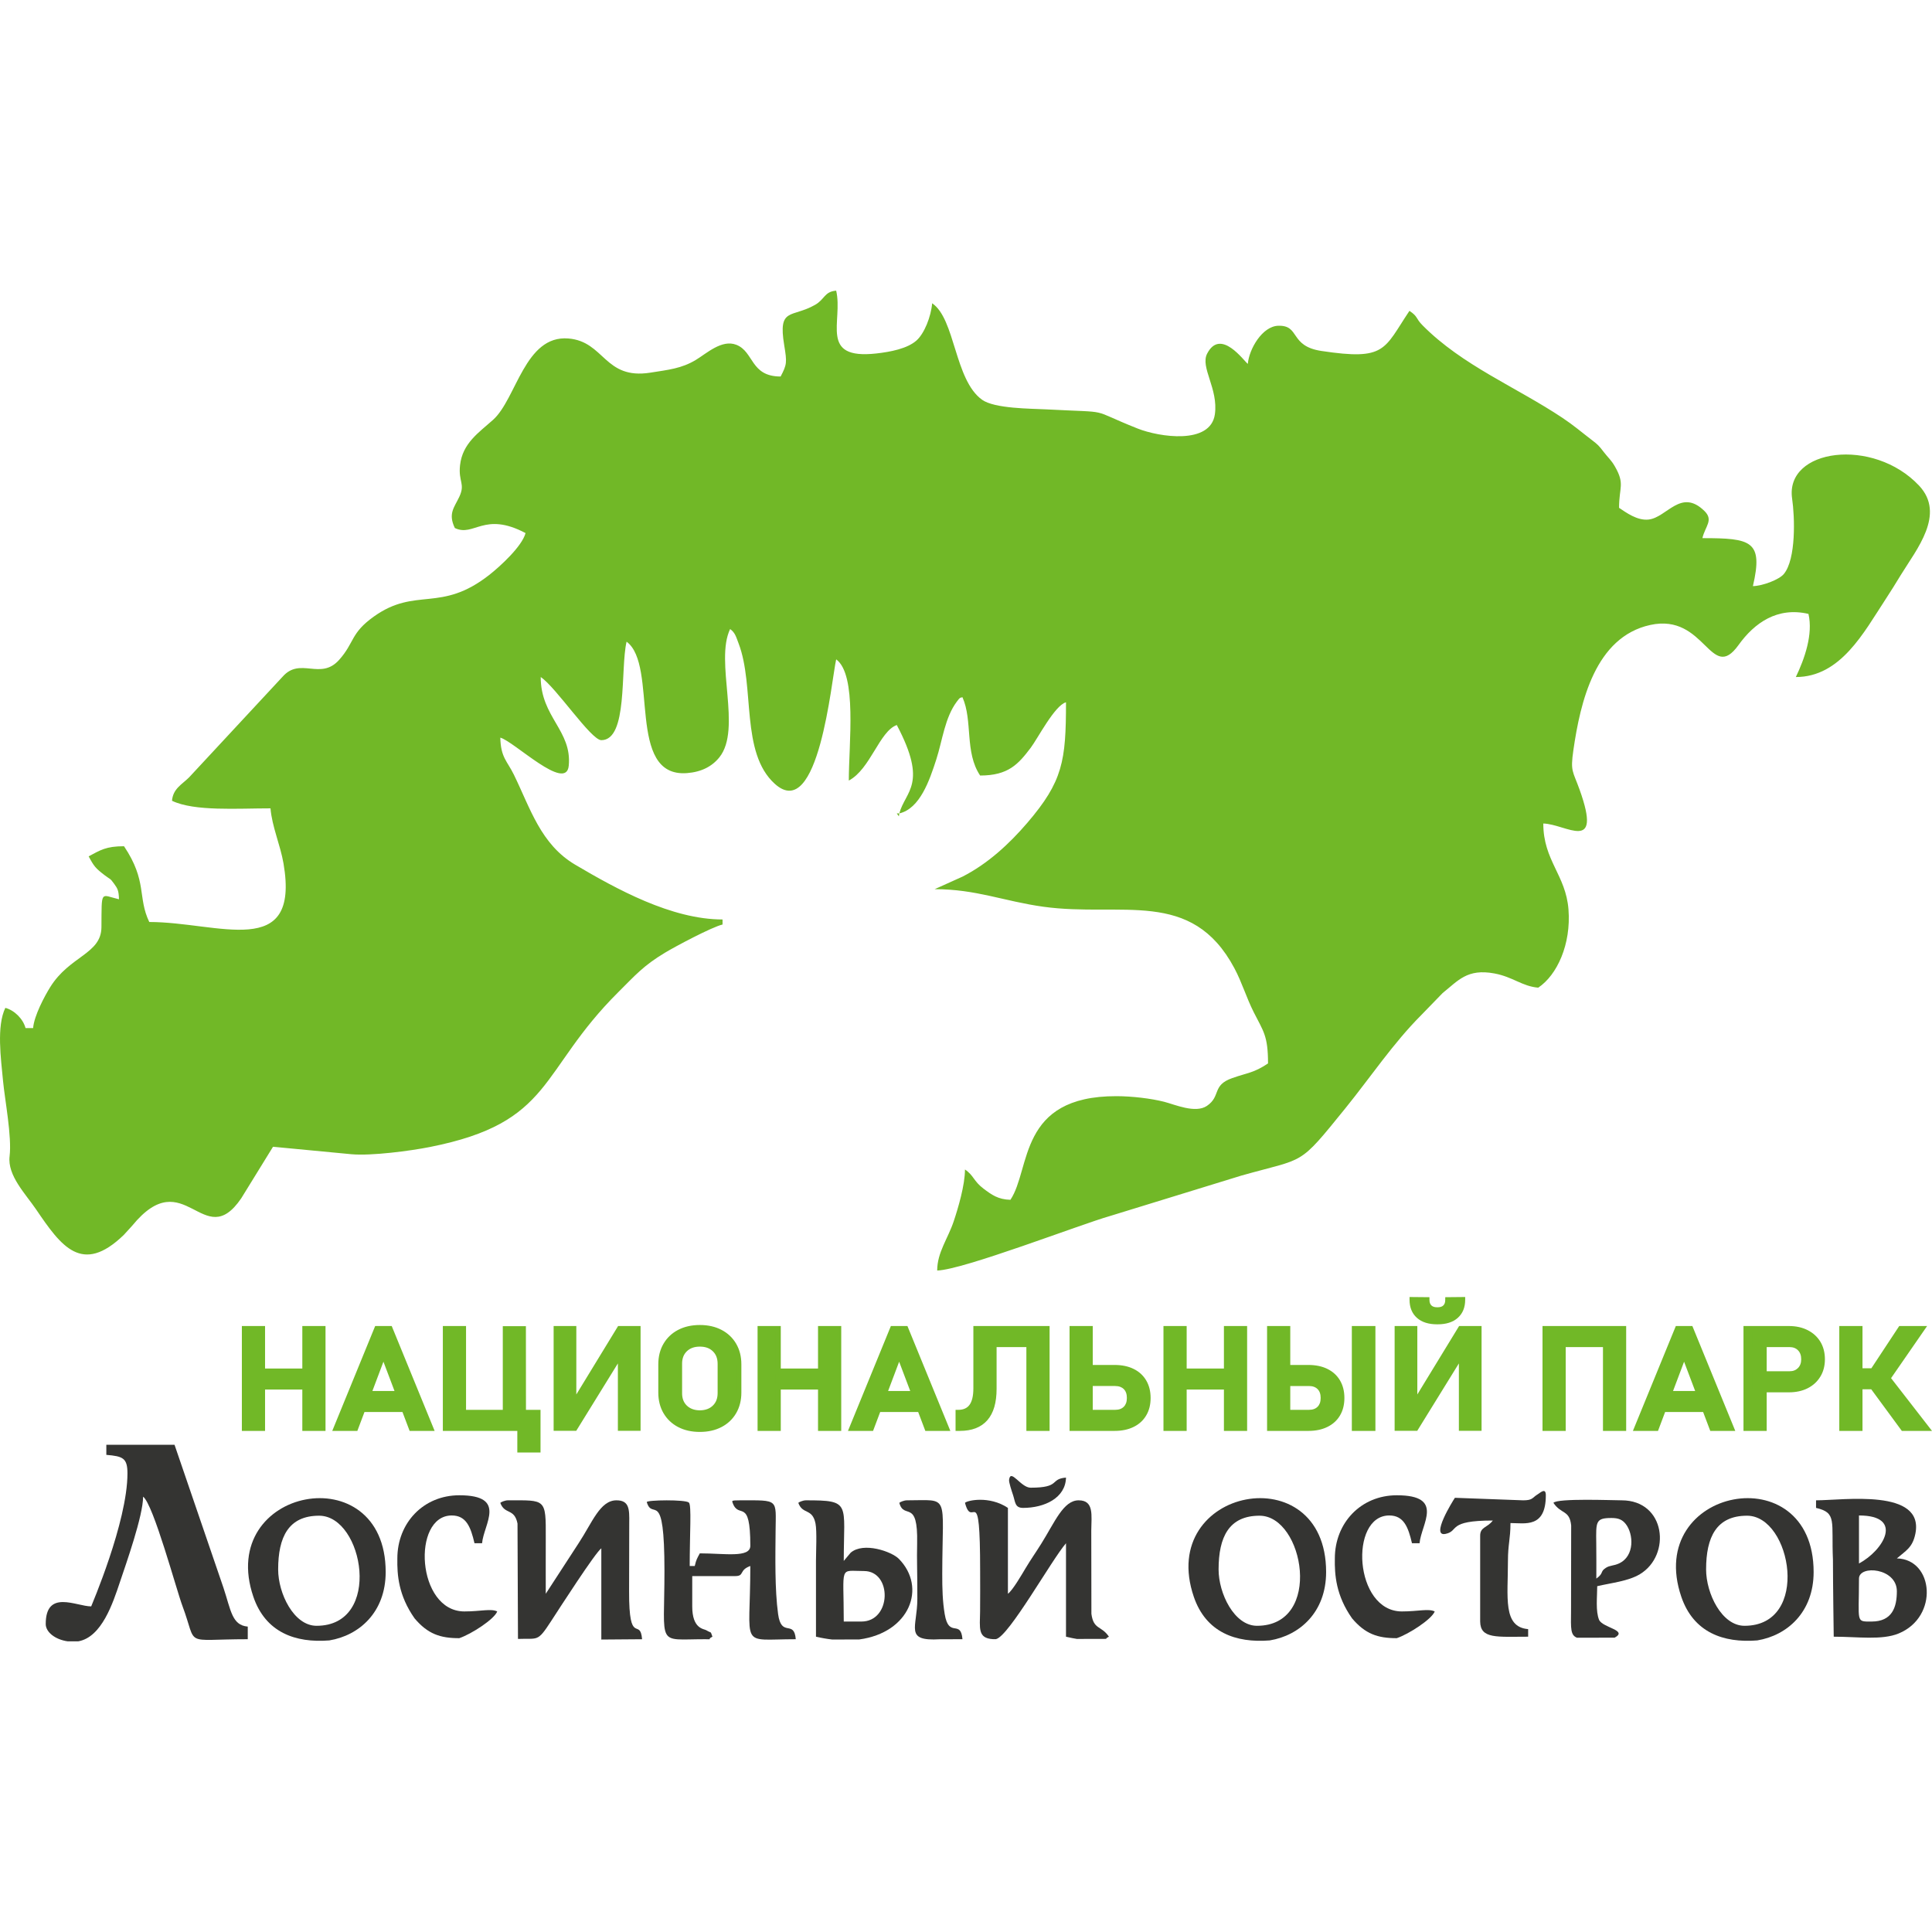 <?xml version="1.0" encoding="UTF-8"?>
<!DOCTYPE svg PUBLIC "-//W3C//DTD SVG 1.1//EN" "http://www.w3.org/Graphics/SVG/1.1/DTD/svg11.dtd">
<!-- Creator: CorelDRAW -->
<svg xmlns="http://www.w3.org/2000/svg" xml:space="preserve" width="100mm" height="100mm" version="1.1" style="shape-rendering:geometricPrecision; text-rendering:geometricPrecision; image-rendering:optimizeQuality; fill-rule:evenodd; clip-rule:evenodd"
viewBox="0 0 10000 10000"
 xmlns:xlink="http://www.w3.org/1999/xlink"
 xmlns:xodm="http://www.corel.com/coreldraw/odm/2003">
 <defs>
  <style type="text/css">
   <![CDATA[
    .fil3 {fill:none}
    .fil1 {fill:#343432}
    .fil0 {fill:#71B827}
    .fil2 {fill:#71B827;fill-rule:nonzero}
   ]]>
  </style>
 </defs>
 <g id="Слой_x0020_1">
  <g id="_1609220094400">
   <path class="fil0" d="M4654.87 4210.18c107.08,-24.95 156.68,-172 191.32,-279.24 32.2,-99.63 44.08,-216.18 106.34,-299.38 18.59,-24.84 15.42,-18.35 29.13,-22.73 54.42,122.35 10.23,283.93 91.5,405.28 146.45,0 197.71,-59.24 261.7,-143.52 35.79,-47.14 124.45,-220 182.72,-235.55 0,304.35 -16.56,409.27 -199.92,623.58 -94.55,110.5 -206.46,212.97 -335.62,278.74l-144.18 64.97c215.67,0 357.93,62.56 562.66,90.93 405.13,56.11 766.61,-98.16 988.77,318.37 39.51,74.06 61.33,150.52 99.8,226.99 50.01,99.41 74.22,121.3 74.22,265.64 -74.13,49.64 -104.24,47.41 -185.47,75.98 -106.17,37.33 -56.91,93.61 -130.87,143.79 -59.85,40.59 -167.3,-7.6 -221.89,-21.4 -67.35,-17.02 -164.85,-28.74 -245.93,-28.92 -510.99,-1.12 -442.03,376.47 -549.14,536.41 -63.63,-1.41 -97.56,-26.28 -138.77,-57.29 -52.6,-39.56 -50.69,-68.88 -96.51,-99.56 0,80.26 -35.24,199.32 -58.38,268.41 -30.29,90.48 -85.41,160.8 -85.41,254.45 133.54,-2.98 741.2,-238.61 894.38,-282.06l679.72 -209.14c335.79,-95.05 291.37,-43.16 539.38,-349.49 129.61,-160.08 247.34,-336.8 393.18,-482.6l109.42 -112.81c80.34,-64.19 127.02,-127.68 267.74,-101.53 96.75,17.98 143.51,66.65 227.2,73.62 97.76,-65.46 170.52,-224.26 156.52,-404.84 -13.87,-178.71 -130.37,-252.87 -130.37,-444.81 118.07,2.63 307.58,159.1 188.02,-174.95 -35.27,-98.52 -48.54,-92.45 -32.32,-204.65 36.08,-249.51 113.09,-585.96 398.23,-648.15 286.12,-62.41 312.15,305.02 456.69,103.79 82.76,-115.22 201.29,-198.39 361.89,-160.98 24.59,105.53 -19.99,232.25 -65.36,326.79 232.03,0 352.51,-232.04 462.81,-399.91 29.67,-45.16 52.56,-82.57 80.67,-128.48 81.06,-132.34 233.28,-314.46 94.36,-462.38 -236.85,-252.19 -695.29,-191.84 -657.06,67.59 13.81,93.64 21.29,313.09 -43.17,390.21 -24.04,28.76 -108.66,61.25 -159.82,62.4 54.65,-234.59 -8.94,-248.36 -261.44,-248.36 14.33,-61.51 58.96,-92.92 10.8,-140.29 -122.31,-120.3 -194.44,33.96 -289.69,44.1 -57.99,6.19 -114.82,-35.46 -152.46,-60.67 0,-108.17 31.25,-122.26 -21.37,-213.92 -19.76,-34.43 -34.51,-44.72 -56.88,-73.84 -26.84,-34.93 -30.29,-38.57 -65.37,-65.35 -50.91,-38.84 -90.64,-73.48 -149.03,-112.4 -239.65,-159.74 -518.19,-270.98 -723.97,-478.61 -38.12,-38.47 -22.33,-44.66 -68.32,-75.46 -133.63,199.56 -120.71,258.17 -455.91,207.55 -166.85,-25.19 -108.84,-133.68 -223.06,-130.41 -82.82,2.37 -151.22,120.6 -157.61,197.36 -18.62,-12.46 -140.69,-188.91 -210.7,-52.8 -36.48,70.92 58.55,181.01 40.2,313.3 -22.19,159.87 -289.15,118.08 -399.54,74.25 -266.84,-105.94 -115.38,-80.43 -475.75,-99.4 -76.63,-4.04 -264.7,-3.31 -329.52,-49.55 -143.29,-102.24 -138.5,-419.07 -258.64,-499.51 -5.74,69.05 -40.31,156.8 -81.45,193.04 -47.44,41.79 -134,58.64 -208.02,66.83 -298.42,33.04 -170.34,-166.84 -207.24,-325.23 -61.74,5.14 -58.77,44.87 -109.39,73.62 -121.47,68.99 -192.23,10.7 -159.69,208.35 14.66,89.03 14.53,100.04 -18.49,162.46 -157.25,0 -136.91,-128.04 -229.36,-164.21 -74.77,-29.25 -153.79,44.7 -209.47,78.32 -74.09,44.73 -142.32,51.17 -235.1,65.89 -239.38,37.96 -236.68,-161.47 -424.74,-176.83 -225.62,-18.44 -268.45,312.25 -389.62,420.92 -74.51,66.82 -158.26,121.1 -171.04,235.08 -9.65,86.17 28.41,95.21 -4.09,164.05 -26.05,55.19 -58.74,86.21 -22.81,161.08 99.66,47.81 151,-87.63 366,26.14 -18.45,69.11 -131.73,172.58 -188.3,216.91 -252.28,197.67 -378.72,60.02 -595.99,214.44 -122.54,87.1 -99.87,134.24 -180.48,224.75 -96.62,108.47 -200.84,-16.34 -292.3,86.76l-484.71 521.8c-36.73,36.63 -83,57.97 -88.24,120.91 115.91,55.62 338.06,39.22 509.8,39.22 7.88,94.77 50.86,189.11 67.42,285.51 86.69,505.15 -336.9,302.71 -694.86,302.71 -61.8,-128.8 -8.9,-210.23 -130.71,-392.14 -93.66,0 -122.41,20.22 -183,52.28 27.19,51.4 35.72,61.85 84.18,98.81 30.13,22.98 25.08,12.17 47.87,43.64 17.33,23.93 23.8,34.5 24.8,79.77 -97.27,-22.67 -89.18,-53.26 -90.72,144.56 -1.09,139.23 -164.11,147.65 -265.13,310.03 -29.72,47.78 -83.26,148.06 -88.58,212.05l-39.21 0c-12.68,-47.46 -57.12,-91.9 -104.58,-104.57 -45.97,95.82 -22.92,261.06 -11.87,377.88 9.3,98.48 46.32,288.4 33.97,390.24 -12.07,99.56 82.69,194.85 137.21,275.15 129.97,191.41 237.45,341.05 453.89,132l43.63 -47.87c272.02,-332.67 368.43,145.65 564.23,-141.63l164.53 -266.84 406.07 38.7c103.6,9.17 303.47,-17.15 405.67,-37.38 642.42,-127.12 561.45,-390.04 975.77,-801.96 88.75,-88.23 128.9,-136.07 240.89,-203.54 53.55,-32.27 242.53,-133.11 298.33,-146.11l0 -26.14c-264.18,0 -549.7,-157.87 -762.4,-283.33 -179.01,-105.58 -232.39,-292.03 -317.82,-466.47 -34.81,-71.06 -67.79,-88.34 -70.08,-191.36 70.85,18.93 341.18,284.64 354.27,145.13 17.1,-182.18 -145.12,-251.04 -145.12,-458.84 79.64,53.33 260.6,326.79 313.72,326.79 138.88,0 97.52,-367.36 130.71,-509.79 166.51,122 -4.44,704.72 312.79,680.27 75.01,-5.79 129.93,-34.65 167.81,-82.03 117.5,-147 -25.46,-495.22 55.33,-663.6 26.08,19.11 30.17,38.56 43.72,73.94 85.8,224.2 8.34,565.56 187.72,727.36 226.97,204.76 293.16,-539.65 317.57,-644.44 108.77,79.7 65.36,434.81 65.36,627.44 111.88,-59.21 158.21,-254.95 248.36,-287.58 162.85,307.78 44.14,341.12 13.07,457.5z"/>
   <path class="fil1" d="M550.4 7530.35c86.31,7.18 109.3,16.73 109.3,96.22 0,252.15 -187.72,686.42 -187.72,688.07 -76.36,0 -235.29,-90.29 -235.29,91.5 0,40.8 47.76,80.24 114.21,89.47l54.42 -0.12c121.48,-21.44 179.11,-198.29 215.39,-306.62 30.97,-92.52 119.97,-342.57 119.97,-442.1 53.18,38.96 172.52,482.66 203.75,565.99 80.7,215.26 -3.93,171.81 337.98,171.81l0 -65.35c-82.04,-6.84 -87.07,-84.59 -125.78,-201.01l-253.3 -740.15 -352.93 0 0 52.29z"/>
   <path class="fil1" d="M2589.56 7778.71c22.68,62.63 72.69,26.04 89.05,107.03 0,0 2.46,597.31 2.46,597.31 104.06,-4.21 99.79,18.14 170.02,-89.89 45.02,-69.26 229.42,-355.78 261.34,-379.16 0,147.26 0,472.3 0,472.3 -1.87,0 194.18,-1.5 211,-1.64 -9.7,-116.56 -68.25,41.52 -67.24,-248.42l0.75 -353.69c0.96,-70.04 0.75,-116.91 -66.09,-116.91 -85.36,0 -125.59,115.62 -196.07,222.21l-169.93 261.43c0,-95.84 -0.38,-191.77 0.04,-287.61 0.92,-207.39 0.3,-196.03 -196.11,-196.03 -15.26,0 -36.12,9.3 -39.22,13.07z"/>
   <path class="fil1" d="M4994.73 7778.71c39.05,146.24 78.43,-131.75 78.43,352.93 0,69.7 0.64,139.71 -0.24,209.37 -1.08,85.65 -13.3,138.16 65.55,143.17l16.67 -0.05c66.75,-14.36 288.07,-410.71 362.44,-496.28l0 483.65c25.33,5.89 42.38,9.5 56.28,11.64l151.55 -0.37c0.02,-1.88 2.3,-5.28 14.4,-11.27 -39.21,-58.55 -79.61,-34.76 -90.75,-118.4l-0.65 -430.72c0.72,-79.79 15.02,-156.74 -65.47,-156.74 -78.88,0 -123.2,112.38 -193.51,224.77 -29.13,46.58 -53.48,80.55 -81.61,127.54 -18.27,30.53 -65.8,112.96 -90.88,131.33l0 -444.43c-96.75,-64.79 -212.11,-38.47 -222.21,-26.14z"/>
   <path class="fil1" d="M3347.72 7774.78c30.05,101.29 91.5,-85.12 91.5,356.86 0,396.52 -43.75,352.93 209.14,352.93 49.98,0 4.75,4.01 39.21,-13.07 -11.86,-32.76 -2.66,-15.63 -31.88,-33.47 -12.62,-7.71 -72.69,-5.9 -72.69,-123.39l0 -156.86 222.22 0c50.19,0 17.54,-30.24 78.42,-52.28 0,433.69 -61.49,379.07 235.29,379.07 -8.66,-104.13 -74.46,-5.27 -91.56,-130.65 -17.43,-127.76 -14.12,-295.76 -12.9,-431.54 1.49,-165.44 18.38,-156.74 -183.11,-156.74 -49.98,0 -41.61,2.87 -39.22,13.07 32.26,89.09 91.5,-34.36 91.5,222.22 0,64 -133.43,39.21 -261.43,39.21 -14.25,26.94 -18.13,30.98 -26.14,65.36l-26.14 0c0,-170.7 10.2,-314.36 -4.2,-328.18 -17.17,-16.49 -218.01,-13.58 -218.01,-2.54z"/>
   <path class="fil1" d="M9687.41 8393.07c-83.5,0 -65.36,8.06 -65.36,-222.22 0,-71.82 196.07,-55.64 196.07,65.36 0,82.7 -24.25,156.86 -130.71,156.86zm140.15 61.73c-86.99,35.9 -212.6,16.7 -336.23,16.7 0,0 -4.03,-278.61 -4.03,-398.4 -8.93,-199.15 22.04,-242.74 -87.46,-268.25l0 -39.21c140.55,0 562.12,-63.17 514.01,173.33 -14.71,72.29 -50.16,87.7 -95.73,127.31 190.42,4.24 218.37,302.32 9.44,388.52zm-205.51 -362.37l0 -248.37c236.44,0 125.72,182.14 0,248.37z"/>
   <path class="fil1" d="M6307.41 8123.56c0,-168.01 53.56,-278.27 212.02,-278.27 230.08,0 330.18,569.79 -13.25,569.79 -117.94,0 -198.77,-167.8 -198.77,-291.52zm264.95 367.15c-176.58,14.26 -330.54,-42.07 -393.2,-225.64 -193.13,-565.68 684.79,-734.7 684.79,-128.26 0,208.73 -137.7,328.54 -291.59,353.9z"/>
   <path class="fil1" d="M4458.79 8393.07l-91.5 0c0,-296 -26.54,-261.43 104.57,-261.43 146.79,0 143.31,261.43 -13.07,261.43zm-11.34 92.75l-139.97 0.34c-26.84,-3.08 -54.82,-7.87 -83.98,-14.66 0,-130.72 0,-261.43 0,-392.14 0.01,-46.44 5.49,-154.32 -2.44,-193.62 -16.37,-80.99 -66.39,-44.4 -89.06,-107.03 3.09,-3.77 23.96,-13.07 39.22,-13.07 235.75,0 196.07,13.43 196.07,313.72l35.8 -42.64c66.64,-57.25 212.51,-5.77 249.46,31.88 145.46,148.22 56.5,381.99 -205.1,417.22z"/>
   <path class="fil1" d="M8262.61 8170.85c0,-61.13 0.41,-122.29 -0.42,-183.41 -1.5,-111.6 -3.49,-130.31 78.85,-130.31 35.75,0 55.77,8.34 73.65,30.93 40.74,51.46 47.41,166.16 -34.59,204.21 -28.17,13.07 -47.54,9.3 -68.48,23.02 -31.52,20.65 -8.15,25.63 -49.01,55.56zm94.93 305.63l-194.91 0.47c-34.27,-13.18 -32.08,-47.57 -30.97,-135.94l0.7 -445.12c-8.33,-81.2 -51.63,-56.95 -91.96,-117.18 20.25,-24.71 306.45,-13.07 352.93,-13.07 229.42,0 258.05,284.27 94.77,382.35 -60.45,36.32 -146.34,44.7 -220.94,62.08 0,53.49 -9.27,129.97 9.99,174.99 19.73,40.79 150.53,52.82 80.39,91.42z"/>
   <path class="fil1" d="M6909.12 8066.28c-1.52,84.78 5.59,191.52 89.06,310.21 67.88,80.6 132.56,102.92 231.37,102.69 63.04,-21.12 182.21,-98.96 196.48,-138.4 -33.14,-15.9 -85.07,0 -169.93,0 -248.18,0 -273.16,-496.72 -65.36,-496.72 75.17,0 98.12,59.98 117.65,143.79l39.21 0c8.21,-98.66 132.52,-248.35 -117.64,-248.35 -186.46,0 -320.84,143.67 -320.84,326.78z"/>
   <path class="fil1" d="M7883.53 7765.64l-352.93 -13.07c-12.2,18.21 -127.2,203.14 -48.77,186.86 72.92,-15.13 6.07,-69.22 244.85,-69.22 -27.63,37.69 -65.36,32.4 -65.36,78.43l0 444.43c1.16,90.96 86.47,78.43 248.36,78.43l0 -39.21c-132.1,-11 -104.58,-164.59 -104.58,-352.93 0,-86.95 13.07,-113.16 13.07,-196.08 75.04,0 183.01,27.58 183.01,-143.78 0,-41.09 -27.53,-13.96 -41.92,-5.12 -29.82,18.3 -25.06,31.26 -75.73,31.26z"/>
   <path class="fil1" d="M4654.87 7778.71c24,89.9 97.14,-24.92 92.21,209.47 -2.06,97.53 1.08,115.63 1.08,287.25 0,149.26 -69.17,220.18 116.38,209.4l117.12 -0.28c-8.8,-105.56 -70.67,-2.04 -91.93,-130.27 -10.86,-65.42 -12.85,-130.03 -12.66,-209.55 0.95,-418.59 41.49,-379.09 -182.99,-379.09 -15.26,0 -36.12,9.3 -39.21,13.07z"/>
   <path class="fil1" d="M5295.37 7804.85c110.53,0 219.86,-51.15 222.21,-156.86 -85.71,7.13 -25.58,52.29 -182.99,52.29 -51.22,0 -103.56,-101.44 -111.58,-40.95 -1.71,12.96 13.5,58.03 20.58,79.19 12.04,35.99 8.84,66.33 51.78,66.33z"/>
   <polygon class="fil0" points="4654.87,4210.18 4641.8,4210.18 4652.69,4225.44 "/>
   <path class="fil2" d="M1578.73 7392.36l0 -514.92 92.2 0 0 514.92 -92.2 0zm-312.91 0l0 -514.92 92.19 0 0 514.92 -92.19 0zm48.99 -213.95l0 -80.98 319.11 0 0 80.98 -319.11 0zm425.65 213.95l210.72 -514.92 67.04 0 210.72 514.92 -99.17 0 -145.14 -383.53 -144.6 383.53 -99.57 0zm99.17 -97.79l0 -80.98 295.14 0 0 80.98 -295.14 0zm776.77 97.79l0 -514.2 91.79 0 0.4 514.2 -92.19 0zm-261.29 0l0 -81.11 390.88 0 0 81.11 -390.88 0zm336.49 111.93l0 -193.04 92.19 0 0 193.04 -92.19 0zm-385.49 -111.93l0 -514.92 92.19 0 0 514.92 -92.19 0zm995.52 -0.36l-89.55 0 0 -408.32 9.35 9.19 -246.55 399.13 -95.34 0 0 -514.56 89.55 0 0 414.35 -9.35 -9.18 247.33 -405.17 94.56 0 0 514.56zm320.69 5.68c-40.43,0 -75.73,-7.86 -105.75,-23.57 -30.16,-15.72 -53.47,-37.84 -70.2,-66.36 -16.73,-28.65 -25.16,-61.89 -25.16,-99.84l0 -145.9c0,-38.32 8.43,-71.68 25.16,-100.08 16.73,-28.41 40.04,-50.53 70.2,-66.24 30.02,-15.71 65.32,-23.57 105.75,-23.57 40.3,0 75.6,7.86 105.63,23.57 30.15,15.71 53.6,37.83 70.19,66.24 16.73,28.4 25.16,61.76 25.16,100.08l0 145.9c0,37.95 -8.43,71.19 -25.16,99.84 -16.59,28.52 -40.04,50.64 -70.19,66.36 -30.03,15.71 -65.33,23.57 -105.63,23.57zm0 -83.89c32.14,-0.24 57.82,-9.79 77.05,-28.53 19.36,-18.85 28.97,-43.75 28.97,-74.94l0 -150.85c0,-31.42 -9.61,-56.45 -28.97,-75.18 -19.23,-18.86 -44.91,-28.16 -77.05,-28.16 -32,0 -57.55,9.3 -77.04,28.16 -19.36,18.73 -28.98,43.76 -28.71,75.18l0 150.85c-0.27,31.19 9.35,56.09 28.71,74.94 19.49,18.74 45.04,28.29 77.04,28.53zm625.71 78.57l0 -514.92 92.19 0 0 514.92 -92.19 0zm-312.92 0l0 -514.92 92.19 0 0 514.92 -92.19 0zm48.99 -213.95l0 -80.98 319.11 0 0 80.98 -319.11 0zm425.65 213.95l210.73 -514.92 67.03 0 210.72 514.92 -99.17 0 -145.13 -383.53 -144.61 383.53 -99.57 0zm99.17 -97.79l0 -80.98 295.14 0 0 80.98 -295.14 0zm450.94 97.79l0 -81.11 0 0c30.95,0 54,-10.39 69.28,-31.18 15.28,-20.79 22.91,-52.1 22.91,-94.16l0 -308.47 92.33 0 0 311.25c0,68.29 -14.75,119.3 -44.26,153.02 -29.36,33.73 -73.48,50.65 -132.09,50.65l-8.17 0zm366.52 0l0 -514.92 92.33 0 0 514.92 -92.33 0zm-221.38 -433.82l0 -81.1 263.13 0 0 81.1 -263.13 0zm489.26 433.82l0 -81.11 177.53 0c23.05,0 41.36,-6.77 54.79,-20.18 13.3,-13.42 20.02,-31.91 20.02,-55.24l0 0c0,-23.57 -6.72,-42.19 -20.02,-55.6 -13.43,-13.42 -31.74,-20.19 -54.79,-20.19l-177.53 0 0 -81.11 174.77 0c35.82,0 66.51,6.29 92.19,18.98 25.81,12.57 45.57,30.7 59.39,54.15 13.97,23.57 20.94,51.49 20.94,83.77l0 0c0,32.39 -6.97,60.19 -20.94,83.52 -13.82,23.45 -33.71,41.46 -59.52,54.03 -25.82,12.69 -56.5,18.98 -92.06,18.98l-174.77 0zm-44.38 0l0 -514.92 92.19 0 0 514.92 -92.19 0zm799.02 0l0 -514.92 92.19 0 0 514.92 -92.19 0zm-312.92 0l0 -514.92 92.19 0 0 514.92 -92.19 0zm49 -213.95l0 -80.98 319.1 0 0 80.98 -319.1 0zm531.67 213.95l0 -81.11 158.17 0c23.18,0 41.48,-6.77 54.79,-20.18 13.43,-13.42 20.01,-31.91 20.01,-55.24l0 0c0,-23.57 -6.58,-42.19 -20.01,-55.6 -13.31,-13.42 -31.61,-20.19 -54.79,-20.19l-158.17 0 0 -81.11 155.54 0c35.68,0 66.5,6.29 92.18,18.98 25.69,12.57 45.57,30.7 59.4,54.15 13.83,23.57 20.81,51.49 20.81,83.77l0 0c0,32.39 -6.98,60.19 -20.81,83.52 -13.83,23.45 -33.71,41.46 -59.66,54.03 -25.81,12.69 -56.5,18.98 -91.92,18.98l-155.54 0zm-44.39 0l0 -514.92 92.19 0 0 514.92 -92.19 0zm532.86 -514.92l0 514.92 -94.16 0 0 -514.92 94.16 0zm549.45 514.56l-89.55 0 0 -408.32 9.35 9.19 -246.55 399.13 -95.35 0 0 -514.56 89.56 0 0 414.35 -9.35 -9.18 247.33 -405.17 94.56 0 0 514.56zm-160.14 -663.96l75.33 -0.73c0,35.9 -11.2,63.7 -33.59,83.53 -22.38,19.94 -53.99,29.85 -94.95,29.85l-3.03 0c-40.96,0 -72.57,-9.91 -94.96,-29.85 -22.38,-19.83 -33.58,-47.63 -33.58,-83.53l75.2 0.73c0,16.56 4.74,29.37 14.09,38.56 9.35,9.18 22.52,13.77 39.25,13.77l3.03 0c16.99,0 30.16,-4.59 39.38,-13.77 9.22,-9.19 13.83,-22 13.83,-38.56zm816.4 664.32l0 -514.92 92.19 0 0 514.92 -92.19 0zm-312.92 0l0 -514.92 92.19 0 0 514.92 -92.19 0zm49 -433.82l0 -81.1 319.11 0 0 81.1 -319.11 0zm425.65 433.82l210.72 -514.92 67.04 0 210.71 514.92 -99.16 0 -145.14 -383.53 -144.6 383.53 -99.57 0zm99.17 -97.79l0 -80.98 295.14 0 0 80.98 -295.14 0zm510.86 -101.89l0 -81.11 179.38 0c22.39,0 40.43,-7.01 54.26,-20.91 13.7,-13.9 20.68,-32.4 20.68,-55.24l0 0c0,-23.33 -6.85,-42.07 -20.55,-55.97 -13.56,-13.9 -31.74,-20.91 -54.39,-20.91l-179.38 0 0 -81.1 176.75 0c34.37,0 64.66,6.52 90.61,19.7 25.94,13.05 46.09,31.43 60.44,55 14.23,23.69 21.34,51.37 21.34,83.28l0 0c0,31.67 -7.11,59.23 -21.6,82.8 -14.35,23.69 -34.37,41.94 -60.18,54.99 -25.69,12.94 -55.98,19.47 -90.61,19.47l-176.75 0zm-44.38 199.68l0 -514.92 92.19 0 0 514.92 -92.19 0zm705.38 -219.15l-59 -63.45 153.17 -232.32 110.37 0 -204.54 295.77zm107.21 219.15l-166.6 -226.64 82.57 -37.23 204.8 263.87 -120.77 0zm-316.74 0l0 -514.92 92.19 0 0 514.92 -92.19 0zm42.01 -215.28l0 -81.1 187.15 0 0 81.1 -187.15 0z"/>
   <path class="fil2" d="M1564.79 7392.36l0 -200 -192.84 0 0 213.95 -120.08 0 0 -542.82 120.08 0 0 219.99 192.84 0 0 -219.99 120.08 0 0 542.82 -120.08 0 0 -13.95zm0 -227.9l0 -53.09 -192.84 0 0 53.09 192.84 0zm27.89 -273.08l0 192.1 55.19 0 0 108.88 -55.19 0 0 186.05 64.3 0 0 -487.03 -64.3 0zm0 219.99l0 53.09 27.29 0 0 -53.09 -27.29 0zm-312.92 -219.99l0 487.03 64.3 0 0 -186.05 -43.2 0 0 -108.88 43.2 0 0 -192.1 -64.3 0zm64.3 273.08l0 -53.09 -15.3 0 0 53.09 15.3 0zm383.54 222.67l214.29 -523.64 85.62 0c74.03,180.95 148.09,361.88 222.13,542.82l-129.47 0 -37.01 -97.79 -196.65 0 -36.87 97.79 -129.88 0 7.84 -19.18zm232.87 -495.75l-126.14 308.26 63.49 0 86.79 -230.19 87.11 230.19 63.35 0 -126.14 -308.26 -48.46 0zm-134.78 329.38l-64.52 157.65 69.25 0 26.35 -69.89 -31.08 0 0 -87.76zm382.54 157.65l-59.51 -145.42 0 75.53 -35.8 0 26.45 69.89 68.86 0zm-135.62 -97.79l-20.09 -53.09 -135.48 0 -20.01 53.09 175.58 0zm-30.65 -80.98l-57.3 -151.44 -57.1 151.44 114.4 0zm40.31 27.89l20.09 53.09 18.46 0 0 -53.09 -38.55 0zm-214.98 53.09l20.01 -53.09 -33.72 0 0 53.09 13.71 0zm735.16 97.79l0 -53.21 -190.2 0 0 53.21 190.2 0zm0 -81.1l0 -433.1 119.63 0 0.33 433.1 75.33 0 0 220.93 -120.09 0 0 -111.93 -385.48 0 0 -542.82 120.08 0 0 433.82 190.2 0zm27.9 -405.2l0 405.2 64.27 0 -0.31 -405.2 -63.96 0zm0 433.09l0 53.21 47.3 0 0 -53.21 -47.3 0zm92.08 0l0.04 53.21 9.57 0 0 -53.21 -9.61 0zm0.06 81.11l-16.94 0 0 84.03 64.29 0 0 -165.14 -9.9 0 0 81.11 -37.45 0zm-381.33 -27.9l0 -81.1 43.2 0 0 -405.93 -64.3 0 0 487.03 21.1 0zm27.89 -53.21l0 53.21 15.31 0 0 -53.21 -15.31 0zm932.58 80.74l-103.5 0 0 -348.91 -215.53 348.91 -117.01 0 0 -542.45 117.45 0 0 354.25 216.25 -354.25 116.29 0 0 542.45 -13.95 0zm-75.6 -27.89l61.65 0 0 -486.67 -72.82 0 -231.82 379.76 0 53.85 -40.93 -40.21 13.03 -21.35 0 -372.05 -61.66 0 0 486.67 73.69 0 230.96 -373.9 0 -53.67 40.96 40.25 -13.06 21.14 0 366.18zm396.29 33.57c-42.62,0 -80.06,-8.39 -112.16,-25.19l-0.02 0.04c-16.1,-8.38 -30.51,-18.61 -43.24,-30.66 -12.69,-12 -23.51,-25.68 -32.52,-41.04l-0.05 0c-9.01,-15.42 -15.79,-32.11 -20.32,-50.08 -4.49,-17.78 -6.74,-36.7 -6.74,-56.78l0 -145.9c0,-20.23 2.25,-39.26 6.72,-57.08 4.51,-17.93 11.32,-34.61 20.39,-50.03 9.06,-15.38 19.89,-29.05 32.52,-40.99 12.65,-11.95 27.05,-22.16 43.24,-30.59l0.02 0.04c16.09,-8.41 33.55,-14.72 52.37,-18.91 18.77,-4.19 38.71,-6.28 59.79,-6.28 42.49,0 79.93,8.4 112.03,25.19l0.02 -0.04c16.18,8.43 30.62,18.64 43.3,30.6 12.73,12.01 23.57,25.68 32.51,40.98l-0.04 0.02c9.07,15.42 15.87,32.09 20.38,50.01 4.47,17.82 6.72,36.85 6.72,57.08l0 145.9c0,20.08 -2.25,39 -6.74,56.78 -4.53,17.97 -11.31,34.66 -20.32,50.08l-0.02 -0.01c-8.97,15.41 -19.8,29.1 -32.47,41.08 -12.67,11.98 -27.12,22.2 -43.32,30.63l-0.02 -0.04c-16.08,8.41 -33.54,14.72 -52.34,18.92 -18.76,4.18 -38.67,6.27 -59.69,6.27zm-99.33 -49.83c27.95,14.63 61.1,21.94 99.33,21.94 19.3,0 37.21,-1.84 53.7,-5.52 16.4,-3.66 31.58,-9.13 45.5,-16.42l0 -0.05c13.98,-7.29 26.36,-16.01 37.1,-26.17 10.71,-10.12 19.87,-21.72 27.48,-34.8l0 -0.05c7.72,-13.22 13.52,-27.48 17.38,-42.78 3.91,-15.49 5.87,-32.16 5.87,-50.03l0 -145.9c0,-18.03 -1.96,-34.81 -5.86,-50.32 -3.88,-15.47 -9.67,-29.72 -17.34,-42.73l-0.05 0c-7.65,-13.11 -16.83,-24.7 -27.5,-34.78 -10.74,-10.12 -23.11,-18.84 -37.08,-26.12l0 -0.06c-27.95,-14.62 -61.1,-21.93 -99.2,-21.93 -19.36,0 -37.3,1.83 -53.8,5.51 -16.42,3.66 -31.6,9.13 -45.53,16.42l0 0.06c-13.97,7.28 -26.3,15.99 -37.02,26.12 -10.75,10.16 -19.95,21.76 -27.61,34.78 -7.67,13.01 -13.46,27.26 -17.34,42.73 -3.9,15.51 -5.86,32.29 -5.86,50.32l0 145.9c0,17.87 1.96,34.54 5.87,50.03 3.86,15.3 9.67,29.56 17.38,42.78l-0.04 0.02c7.72,13.16 16.91,24.8 27.6,34.91 10.63,10.07 22.97,18.77 37.02,26.09l0 0.05zm99.33 -61.89c14.31,-0.11 27.15,-2.29 38.54,-6.5 11,-4.08 20.61,-10.12 28.81,-18.11 8.23,-8.01 14.39,-17.3 18.47,-27.89 4.17,-10.78 6.25,-23.13 6.25,-37.08l0 -150.85c0,-14.07 -2.08,-26.51 -6.25,-37.34l0 -0.05c-4.06,-10.56 -10.22,-19.83 -18.47,-27.82l-0.06 -0.05c-8.17,-8.01 -17.72,-14.01 -28.67,-18 -11.24,-4.1 -24.12,-6.14 -38.62,-6.14 -14.43,0 -27.24,2.04 -38.47,6.14 -10.95,4 -20.57,10.01 -28.88,18.05 -8.19,7.93 -14.32,17.2 -18.39,27.82 -4.19,10.97 -6.24,23.39 -6.12,37.28l0.05 0.11 0 150.85 -0.05 0.11c-0.11,13.77 1.93,26.1 6.12,37.03l-0.04 0.02c4.03,10.5 10.16,19.74 18.38,27.76 8.31,7.99 17.98,14.04 29.04,18.15 11.38,4.22 24.15,6.4 38.36,6.51zm48.13 19.65c-14.27,5.28 -30.3,8 -48.07,8.13l-0.11 0c-17.77,-0.13 -33.76,-2.85 -48.01,-8.14 -14.59,-5.41 -27.45,-13.51 -38.63,-24.25l-0.05 -0.06c-11.11,-10.82 -19.45,-23.43 -24.98,-37.85l-0.06 0c-5.37,-14.01 -8,-29.68 -7.87,-47.06l-0.05 0 0 -150.85 0.05 0c-0.13,-17.49 2.5,-33.26 7.87,-47.31 5.52,-14.42 13.87,-27.03 25.04,-37.84 11.18,-10.82 24.09,-18.89 38.79,-24.26 14.42,-5.27 30.38,-7.88 47.95,-7.88 17.63,0 33.67,2.61 48.1,7.88 14.72,5.37 27.6,13.45 38.64,24.26 11.09,10.73 19.42,23.33 25,37.8l0.02 -0.01c5.48,14.22 8.21,30.01 8.21,47.36l0 150.85c0,17.25 -2.73,32.94 -8.21,47.11 -5.56,14.38 -13.89,26.97 -25.02,37.8 -11.04,10.77 -23.92,18.88 -38.61,24.32zm563.63 72.81l0 -200 -192.83 0 0 213.95 -120.09 0 0 -542.82 120.09 0 0 219.99 192.83 0 0 -219.99 120.09 0 0 542.82 -120.09 0 0 -13.95zm0 -227.9l0 -53.09 -192.83 0 0 53.09 192.83 0zm27.9 -273.08l0 192.1 55.18 0 0 108.88 -55.18 0 0 186.05 64.29 0 0 -487.03 -64.29 0zm0 219.99l0 53.09 27.28 0 0 -53.09 -27.28 0zm-312.92 -219.99l0 487.03 64.29 0 0 -186.05 -43.2 0 0 -108.88 43.2 0 0 -192.1 -64.29 0zm64.29 273.08l0 -53.09 -15.3 0 0 53.09 15.3 0zm383.55 222.67l214.28 -523.64 85.62 0 222.13 542.82 -129.47 0 -37 -97.79 -196.66 0 -36.87 97.79 -129.88 0 7.85 -19.18zm232.87 -495.75l-126.15 308.26 63.49 0 86.79 -230.19 87.11 230.19 63.35 0 -126.14 -308.26 -48.45 0zm-134.79 329.38l-64.52 157.65 69.25 0 26.35 -69.89 -31.08 0 0 -87.76zm382.54 157.65l-59.51 -145.42 0 75.53 -35.8 0 26.45 69.89 68.86 0zm-135.62 -97.79l-20.09 -53.09 -135.47 0 -20.02 53.09 175.58 0zm-30.64 -80.98l-57.31 -151.44 -57.1 151.44 114.41 0zm40.31 27.89l20.09 53.09 18.46 0 0 -53.09 -38.55 0zm-214.99 53.09l20.01 -53.09 -33.72 0 0 53.09 13.71 0zm409.34 111.74l0 -95.05 13.94 0c26.27,0 45.58,-8.49 58.06,-25.47 6.56,-8.93 11.52,-20.3 14.89,-34.15 3.53,-14.48 5.3,-31.74 5.3,-51.78l0 -322.42 394.54 0 0 542.82 -120.21 0 0 -433.82 -154.12 0 0 216.2c0,35.34 -3.89,66.46 -11.66,93.34 -7.94,27.47 -19.96,50.41 -36.05,68.81l0.03 0.03c-16.2,18.6 -36.43,32.55 -60.65,41.84 -23.63,9.06 -50.96,13.6 -81.96,13.6l-22.11 0 0 -13.95zm27.89 -67.83l0 53.82c25.19,-0.51 47.29,-4.41 66.27,-11.69 19.84,-7.6 36.36,-18.98 49.53,-34.1l0.05 0c13.4,-15.31 23.5,-34.74 30.31,-58.26 6.97,-24.13 10.46,-52.66 10.46,-85.61l0 -216.2 -39.38 0 0 -81.11 -25.05 0 0 294.53c0,22.02 -2.05,41.45 -6.16,58.32 -4.27,17.52 -10.76,32.2 -19.48,44.06 -15.64,21.29 -37.79,33.36 -66.55,36.24zm156.62 -433.15l-11.48 0 0 53.22 11.48 0 0 -53.22zm27.89 0l0 53.22 154.12 0 0 -53.22 -154.12 0zm182.01 0l0 53.22 13.86 0 0 -53.22 -13.86 0zm0 81.11l0 405.92 64.43 0 0 -487.03 -22.68 0 0 81.11 -41.75 0zm239.99 405.92l0 -81.1 47.8 0 0 -123.32 -47.8 0 0 -109 47.8 0 0 -173.61 -64.29 0 0 487.03 16.49 0zm27.89 -53.21l0 53.21 19.91 0 0 -53.21 -19.91 0zm47.81 -27.89l115.77 0c9.9,0 18.63,-1.4 26.19,-4.19 7.23,-2.66 13.49,-6.63 18.76,-11.88 5.19,-5.25 9.12,-11.53 11.77,-18.83 2.75,-7.61 4.14,-16.48 4.14,-26.58 0,-10.27 -1.39,-19.25 -4.14,-26.91 -2.63,-7.31 -6.56,-13.61 -11.77,-18.87 -5.27,-5.25 -11.53,-9.21 -18.76,-11.88 -7.56,-2.78 -16.29,-4.18 -26.19,-4.18l-115.77 0 0 123.32zm115.77 27.89l-115.77 0 0 53.21 113.01 0c16.98,0 32.62,-1.46 46.9,-4.4 14.21,-2.92 27.23,-7.29 39.05,-13.1l0 -0.06c11.76,-5.72 22.1,-12.63 31.02,-20.73 8.88,-8.06 16.43,-17.35 22.63,-27.85l0.05 -0.06c6.25,-10.44 10.96,-21.97 14.13,-34.6 3.2,-12.76 4.8,-26.68 4.8,-41.78 0,-15.05 -1.6,-28.97 -4.8,-41.77 -3.17,-12.66 -7.9,-24.3 -14.18,-34.91 -6.23,-10.57 -13.78,-19.92 -22.67,-28.02 -8.87,-8.09 -19.15,-15 -30.84,-20.69l-0.06 -0.05c-11.8,-5.83 -24.77,-10.2 -38.91,-13.11 -14.3,-2.94 -30,-4.4 -47.12,-4.4l-113.01 0 0 53.21 115.77 0c13.14,0 25.07,1.99 35.78,5.93 11.03,4.06 20.65,10.19 28.82,18.34l0.05 0.06c8.09,8.16 14.17,17.88 18.22,29.13 3.92,10.88 5.89,22.99 5.89,36.28 0,13.21 -1.97,25.25 -5.89,36.06 -4.04,11.14 -10.12,20.81 -18.22,28.98l-0.05 0.06c-8.17,8.15 -17.79,14.28 -28.82,18.34 -10.71,3.95 -22.64,5.93 -35.78,5.93zm-163.58 -179.11l19.91 0 0 -53.21 -19.91 0 0 53.21zm47.81 -81.1l113.01 0c18.7,0 36.26,1.68 52.67,5.05 16.55,3.4 31.75,8.52 45.61,15.36l0.01 -0.02c14.05,6.84 26.5,15.24 37.38,25.15 10.97,10 20.27,21.5 27.9,34.45 7.67,12.95 13.42,27.06 17.23,42.32 3.78,15.12 5.67,31.3 5.67,48.53 0,17.29 -1.89,33.47 -5.67,48.54 -3.8,15.17 -9.55,29.19 -17.25,42.05l0.02 0.01c-7.62,12.92 -16.91,24.36 -27.86,34.29 -10.95,9.94 -23.47,18.34 -37.55,25.19l-0.02 -0.04c-13.98,6.87 -29.21,11.99 -45.68,15.38 -16.4,3.38 -33.89,5.06 -52.46,5.06l-233.1 0 0 -542.82 120.09 0 0 201.5zm678.93 327.37l0 -200 -192.83 0 0 213.95 -120.08 0 0 -542.82 120.08 0 0 219.99 192.83 0 0 -219.99 120.09 0 0 542.82 -120.09 0 0 -13.95zm0 -227.9l0 -53.09 -192.83 0 0 53.09 192.83 0zm27.9 -273.08l0 192.1 55.18 0 0 108.88 -55.18 0 0 186.05 64.29 0 0 -487.03 -64.29 0zm0 219.99l0 53.09 27.29 0 0 -53.09 -27.29 0zm-312.92 -219.99l0 487.03 64.3 0 0 -186.05 -43.2 0 0 -108.88 43.2 0 0 -192.1 -64.3 0zm64.3 273.08l0 -53.09 -15.31 0 0 53.09 15.31 0zm488.47 213.95l0 -81.1 47.81 0 0 -123.32 -47.81 0 0 -109 47.81 0 0 -173.61 -64.3 0 0 487.03 16.49 0zm27.9 -53.21l0 53.21 19.91 0 0 -53.21 -19.91 0zm47.8 -27.89l96.42 0c9.96,0 18.72,-1.4 26.28,-4.19 7.23,-2.66 13.45,-6.62 18.65,-11.86l0.05 -0.05c5.21,-5.21 9.12,-11.45 11.74,-18.69 2.77,-7.63 4.14,-16.54 4.14,-26.69 0,-10.32 -1.37,-19.34 -4.14,-27.02 -2.61,-7.25 -6.52,-13.51 -11.74,-18.72l-0.05 -0.06c-5.2,-5.24 -11.42,-9.2 -18.65,-11.86 -7.56,-2.78 -16.32,-4.18 -26.28,-4.18l-96.42 0 0 123.32zm96.42 27.89l-96.42 0 0 53.21 93.79 0c16.94,0 32.57,-1.47 46.86,-4.42 14.16,-2.92 27.15,-7.28 38.96,-13.08l0.05 -0.06c11.82,-5.73 22.19,-12.63 31.11,-20.7 8.83,-8 16.37,-17.3 22.61,-27.88 6.23,-10.5 10.92,-22.05 14.07,-34.66 3.19,-12.74 4.78,-26.66 4.78,-41.78 0,-15.07 -1.59,-28.99 -4.77,-41.77 -3.15,-12.68 -7.84,-24.33 -14.05,-34.93l-0.03 0.02c-6.2,-10.53 -13.76,-19.86 -22.63,-27.95 -9,-8.2 -19.3,-15.15 -30.88,-20.81l-0.05 0c-11.78,-5.82 -24.74,-10.18 -38.87,-13.09 -14.35,-2.95 -30.08,-4.42 -47.16,-4.42l-93.79 0 0 53.21 96.42 0c13.2,0 25.17,1.99 35.87,5.93 11.06,4.07 20.66,10.21 28.78,18.4 8.13,8.14 14.19,17.83 18.22,29.02 3.94,10.92 5.88,23.06 5.88,36.39 0,13.25 -1.95,25.32 -5.88,36.17 -4.01,11.08 -10.08,20.72 -18.22,28.87 -8.12,8.19 -17.72,14.33 -28.78,18.4 -10.7,3.95 -22.67,5.93 -35.87,5.93zm-144.22 -179.11l19.91 0 0 -53.21 -19.91 0 0 53.21zm47.8 -81.1l93.79 0c18.67,0 36.25,1.68 52.71,5.07 16.55,3.41 31.77,8.53 45.63,15.37l-0.01 0.03c14.09,6.9 26.56,15.29 37.37,25.15 10.95,9.98 20.25,21.45 27.87,34.37l0 0.05c7.62,13 13.34,27.13 17.13,42.38 3.75,15.11 5.64,31.25 5.64,48.42 0,17.25 -1.89,33.41 -5.66,48.48l0 0.06c-3.79,15.22 -9.51,29.23 -17.11,42.06 -7.59,12.87 -16.91,24.31 -27.96,34.31 -10.97,9.94 -23.52,18.33 -37.64,25.17l-0.01 -0.02c-13.94,6.85 -29.13,11.96 -45.54,15.35 -16.4,3.38 -33.89,5.07 -52.42,5.07l-213.87 0 0 -542.82 120.08 0 0 201.5zm440.67 -187.55l0 528.87 -122.06 0 0 -542.82 122.06 0 0 13.95zm-27.9 500.97l0 -487.03 -66.27 0 0 487.03 66.27 0zm563.4 27.53l-103.5 0 0 -348.91 -215.53 348.91 -117.01 0 0 -542.45 117.45 0 0 354.24 216.25 -354.24 116.29 0 0 542.45 -13.95 0zm-75.61 -27.89l61.66 0 0 -486.67 -72.82 0 -231.82 379.76 0 53.85 -40.93 -40.21 13.03 -21.35 0 -372.05 -61.66 0 0 486.67 73.69 0 230.96 -373.9 0 -53.67 40.95 40.25 -13.06 21.14 0 366.18zm-84.64 -663.91l89.39 -0.86 0 14.03c0,19.69 -3.15,37.34 -9.44,52.97 -6.4,15.92 -16.02,29.56 -28.86,40.94l0.03 0.02c-12.67,11.29 -27.88,19.72 -45.64,25.3 -17.21,5.4 -36.73,8.1 -58.58,8.1l-3.03 0c-21.85,0 -41.37,-2.7 -58.58,-8.1 -17.76,-5.58 -32.97,-14.01 -45.64,-25.3l0.03 -0.02c-12.84,-11.38 -22.46,-25.02 -28.87,-40.94 -6.28,-15.63 -9.43,-33.28 -9.43,-52.97l0 -14.03 103.1 1 0 13.76c0,6.66 0.89,12.41 2.67,17.25 1.64,4.48 4.06,8.28 7.23,11.39 3.19,3.13 7.08,5.51 11.65,7.11 5.01,1.76 10.96,2.64 17.84,2.64l3.03 0c13.19,0 23.09,-3.23 29.57,-9.69 3.14,-3.14 5.51,-6.92 7.1,-11.34 1.73,-4.8 2.59,-10.59 2.59,-17.36l0 -13.76 13.84 -0.14zm60.83 27.21l-47.82 0.46c-0.72,4.54 -1.82,8.86 -3.29,12.96 -3.01,8.41 -7.56,15.64 -13.64,21.69 -11.95,11.91 -28.4,17.86 -49.18,17.86l-3.03 0c-9.87,0 -18.88,-1.42 -26.99,-4.27 -8.51,-2.99 -15.86,-7.5 -22.01,-13.54 -6.18,-6.07 -10.81,-13.28 -13.87,-21.63 -1.51,-4.11 -2.63,-8.47 -3.37,-13.07l-47.69 -0.46c1.03,10.51 3.26,20.03 6.7,28.58 4.78,11.89 11.95,22.05 21.48,30.5l0.06 0c9.71,8.65 21.51,15.16 35.39,19.52 14.43,4.53 31.19,6.79 50.3,6.79l3.03 0c19.11,0 35.87,-2.26 50.3,-6.79 13.88,-4.36 25.68,-10.87 35.39,-19.52l0.06 0c9.53,-8.44 16.7,-18.61 21.48,-30.5 3.44,-8.55 5.67,-18.07 6.7,-28.58zm741.74 651.01l0 -419.87 -192.84 0 0 433.82 -120.08 0 0 -542.82 433 0 0 542.82 -120.08 0 0 -13.95zm0 -447.76l0 -53.22 -192.84 0 0 53.22 192.84 0zm27.89 -53.22l0 53.22 27.29 0 0 -53.22 -27.29 0zm0 81.11l0 405.92 64.3 0 0 -487.03 -9.12 0 0 81.11 -55.18 0zm-312.92 -81.11l0 487.03 64.3 0 0 -405.92 -43.2 0 0 -81.11 -21.1 0zm64.3 0l-15.31 0 0 53.22 15.31 0 0 -53.22zm383.54 495.75l214.29 -523.64 85.62 0 222.13 542.82 -129.47 0 -37.01 -97.79 -196.65 0 -36.87 97.79 -129.89 0 7.85 -19.18zm232.87 -495.75l-126.14 308.26 63.49 0 86.79 -230.19 87.11 230.19 63.35 0 -126.14 -308.26 -48.46 0zm-134.79 329.38l-64.51 157.65 69.24 0 26.36 -69.89 -31.09 0 0 -87.76zm382.55 157.65l-59.51 -145.42 0 75.53 -35.8 0 26.44 69.89 68.87 0zm-135.62 -97.79l-20.09 -53.09 -135.48 0 -20.02 53.09 175.59 0zm-30.65 -80.98l-57.3 -151.44 -57.1 151.44 114.4 0zm40.31 27.89l20.09 53.09 18.46 0 0 -53.09 -38.55 0zm-214.99 53.09l20.02 -53.09 -33.72 0 0 53.09 13.7 0zm469.27 -87.94l0 -95.06 47.8 0 0 -125.13 -47.8 0 0 -81.11 -16.49 0 0 487.03 64.29 0 0 -171.79 -47.8 0 0 -13.94zm27.89 -67.16l0 53.21 19.91 0 0 -53.21 -19.91 0zm47.81 -27.9l117.62 0c9.54,0 17.98,-1.42 25.33,-4.26 7.16,-2.77 13.5,-6.93 19.02,-12.46 5.49,-5.57 9.63,-12.05 12.38,-19.4 2.83,-7.56 4.26,-16.26 4.26,-26.08 0,-10.06 -1.43,-18.99 -4.27,-26.75 -2.75,-7.47 -6.83,-13.97 -12.24,-19.46l-0.06 -0.06c-5.39,-5.52 -11.66,-9.66 -18.79,-12.4 -7.37,-2.84 -15.92,-4.26 -25.63,-4.26l-117.62 0 0 125.13zm117.62 27.9l-117.62 0 0 53.21 114.99 0c16.39,0 31.65,-1.52 45.74,-4.55 13.96,-3 26.84,-7.47 38.6,-13.39 11.74,-5.94 22.17,-13.06 31.28,-21.38 9.1,-8.31 16.86,-17.76 23.29,-28.38l0 -0.11c6.57,-10.68 11.44,-22.19 14.66,-34.55 3.26,-12.53 4.87,-26.18 4.87,-40.95 0,-14.94 -1.61,-28.7 -4.84,-41.29 -3.2,-12.47 -8,-24.05 -14.42,-34.75 -6.48,-10.64 -14.29,-20.12 -23.4,-28.41 -9.15,-8.33 -19.63,-15.47 -31.44,-21.41 -11.85,-6.02 -24.77,-10.54 -38.73,-13.57 -14.13,-3.07 -29.35,-4.61 -45.61,-4.61l-114.99 0 0 53.22 117.62 0c12.93,0 24.78,2.07 35.54,6.21 11.02,4.24 20.64,10.56 28.82,18.95 8.24,8.38 14.41,18.16 18.51,29.32 4.01,10.93 6.01,23.05 6.01,36.34 0,12.99 -2.05,24.93 -6.11,35.78 -4.16,11.11 -10.37,20.86 -18.59,29.21l-0.06 0.05c-8.29,8.35 -17.88,14.63 -28.77,18.83 -10.72,4.15 -22.5,6.23 -35.35,6.23zm-165.43 -180.92l19.91 0 0 -53.22 -19.91 0 0 53.22zm-27.89 -81.11l190.69 0c18.17,0 35.35,1.75 51.49,5.26 16.2,3.52 31.34,8.84 45.38,15.97 14.11,7.1 26.66,15.66 37.65,25.65 11.05,10.06 20.53,21.57 28.41,34.52l0.06 0.11c7.78,12.96 13.62,27.04 17.52,42.26 3.89,15.15 5.83,31.19 5.83,48.16 0,16.9 -1.94,32.87 -5.86,47.92 -3.96,15.23 -9.89,29.29 -17.81,42.18l-0.05 -0.03c-7.9,13.03 -17.32,24.53 -28.25,34.51 -10.93,9.99 -23.43,18.52 -37.5,25.64 -13.94,7.02 -29.08,12.29 -45.36,15.78 -16.11,3.46 -33.3,5.2 -51.51,5.2l-114.99 0 0 199.69 -120.09 0 0 -542.82 44.39 0zm629.09 280.85l-30.76 -33.09 0.87 -1.33 -27.65 0 0 53.22 24.83 0 -2.24 -3.04 34.95 -15.76zm6.01 -34.42l20.77 22.34 24.75 -11.15 0 -11.19 -45.52 0zm-17.51 -27.89l144.08 -218.54 144.35 0 -186.57 269.8 211.89 273.02 -156.21 0 -158.25 -215.28 -45.33 0 0 215.28 -120.09 0 0 -542.82 120.09 0 0 218.54 46.04 0zm158.96 -190.65l-125.69 190.65 57.66 0 0 18.19 144.41 -208.84 -76.38 0zm-97.02 299.65l-3 4.33 -4.02 -4.33 -21.09 0 137.75 187.38 85.32 0 -165.97 -213.85 0 26.47 -28.99 0zm-200.17 -299.65l0 487.03 64.29 0 0 -187.38 -50.17 0 0 -109 50.17 0 0 -190.65 -64.29 0zm64.29 271.76l0 -53.22 -22.28 0 0 53.22 22.28 0z"/>
   <path class="fil1" d="M1439.73 8123.56c0,-168.01 53.55,-278.27 212.01,-278.27 230.09,0 330.18,569.79 -13.25,569.79 -117.94,0 -198.76,-167.8 -198.76,-291.52zm264.95 367.15c-176.58,14.26 -330.54,-42.07 -393.21,-225.64 -193.13,-565.68 684.8,-734.7 684.8,-128.26 0,208.73 -137.71,328.54 -291.59,353.9z"/>
   <path class="fil1" d="M8830.75 8123.56c0,-168.01 53.56,-278.27 212.02,-278.27 230.08,0 330.18,569.79 -13.25,569.79 -117.94,0 -198.77,-167.8 -198.77,-291.52zm264.95 367.15c-176.58,14.26 -330.54,-42.07 -393.2,-225.64 -193.13,-565.68 684.79,-734.7 684.79,-128.26 0,208.73 -137.71,328.54 -291.59,353.9z"/>
   <path class="fil1" d="M2056.69 8066.28c-1.52,84.78 5.59,191.52 89.06,310.21 67.88,80.6 132.56,102.92 231.37,102.69 63.04,-21.12 182.21,-98.96 196.48,-138.4 -33.14,-15.9 -85.07,0 -169.93,0 -248.18,0 -273.16,-496.72 -65.36,-496.72 75.17,0 98.12,59.98 117.65,143.79l39.21 0c8.21,-98.66 132.52,-248.35 -117.64,-248.35 -186.46,0 -320.84,143.67 -320.84,326.78z"/>
  </g>
  <rect class="fil3" width="10000" height="10000"/>
 </g>
</svg>
